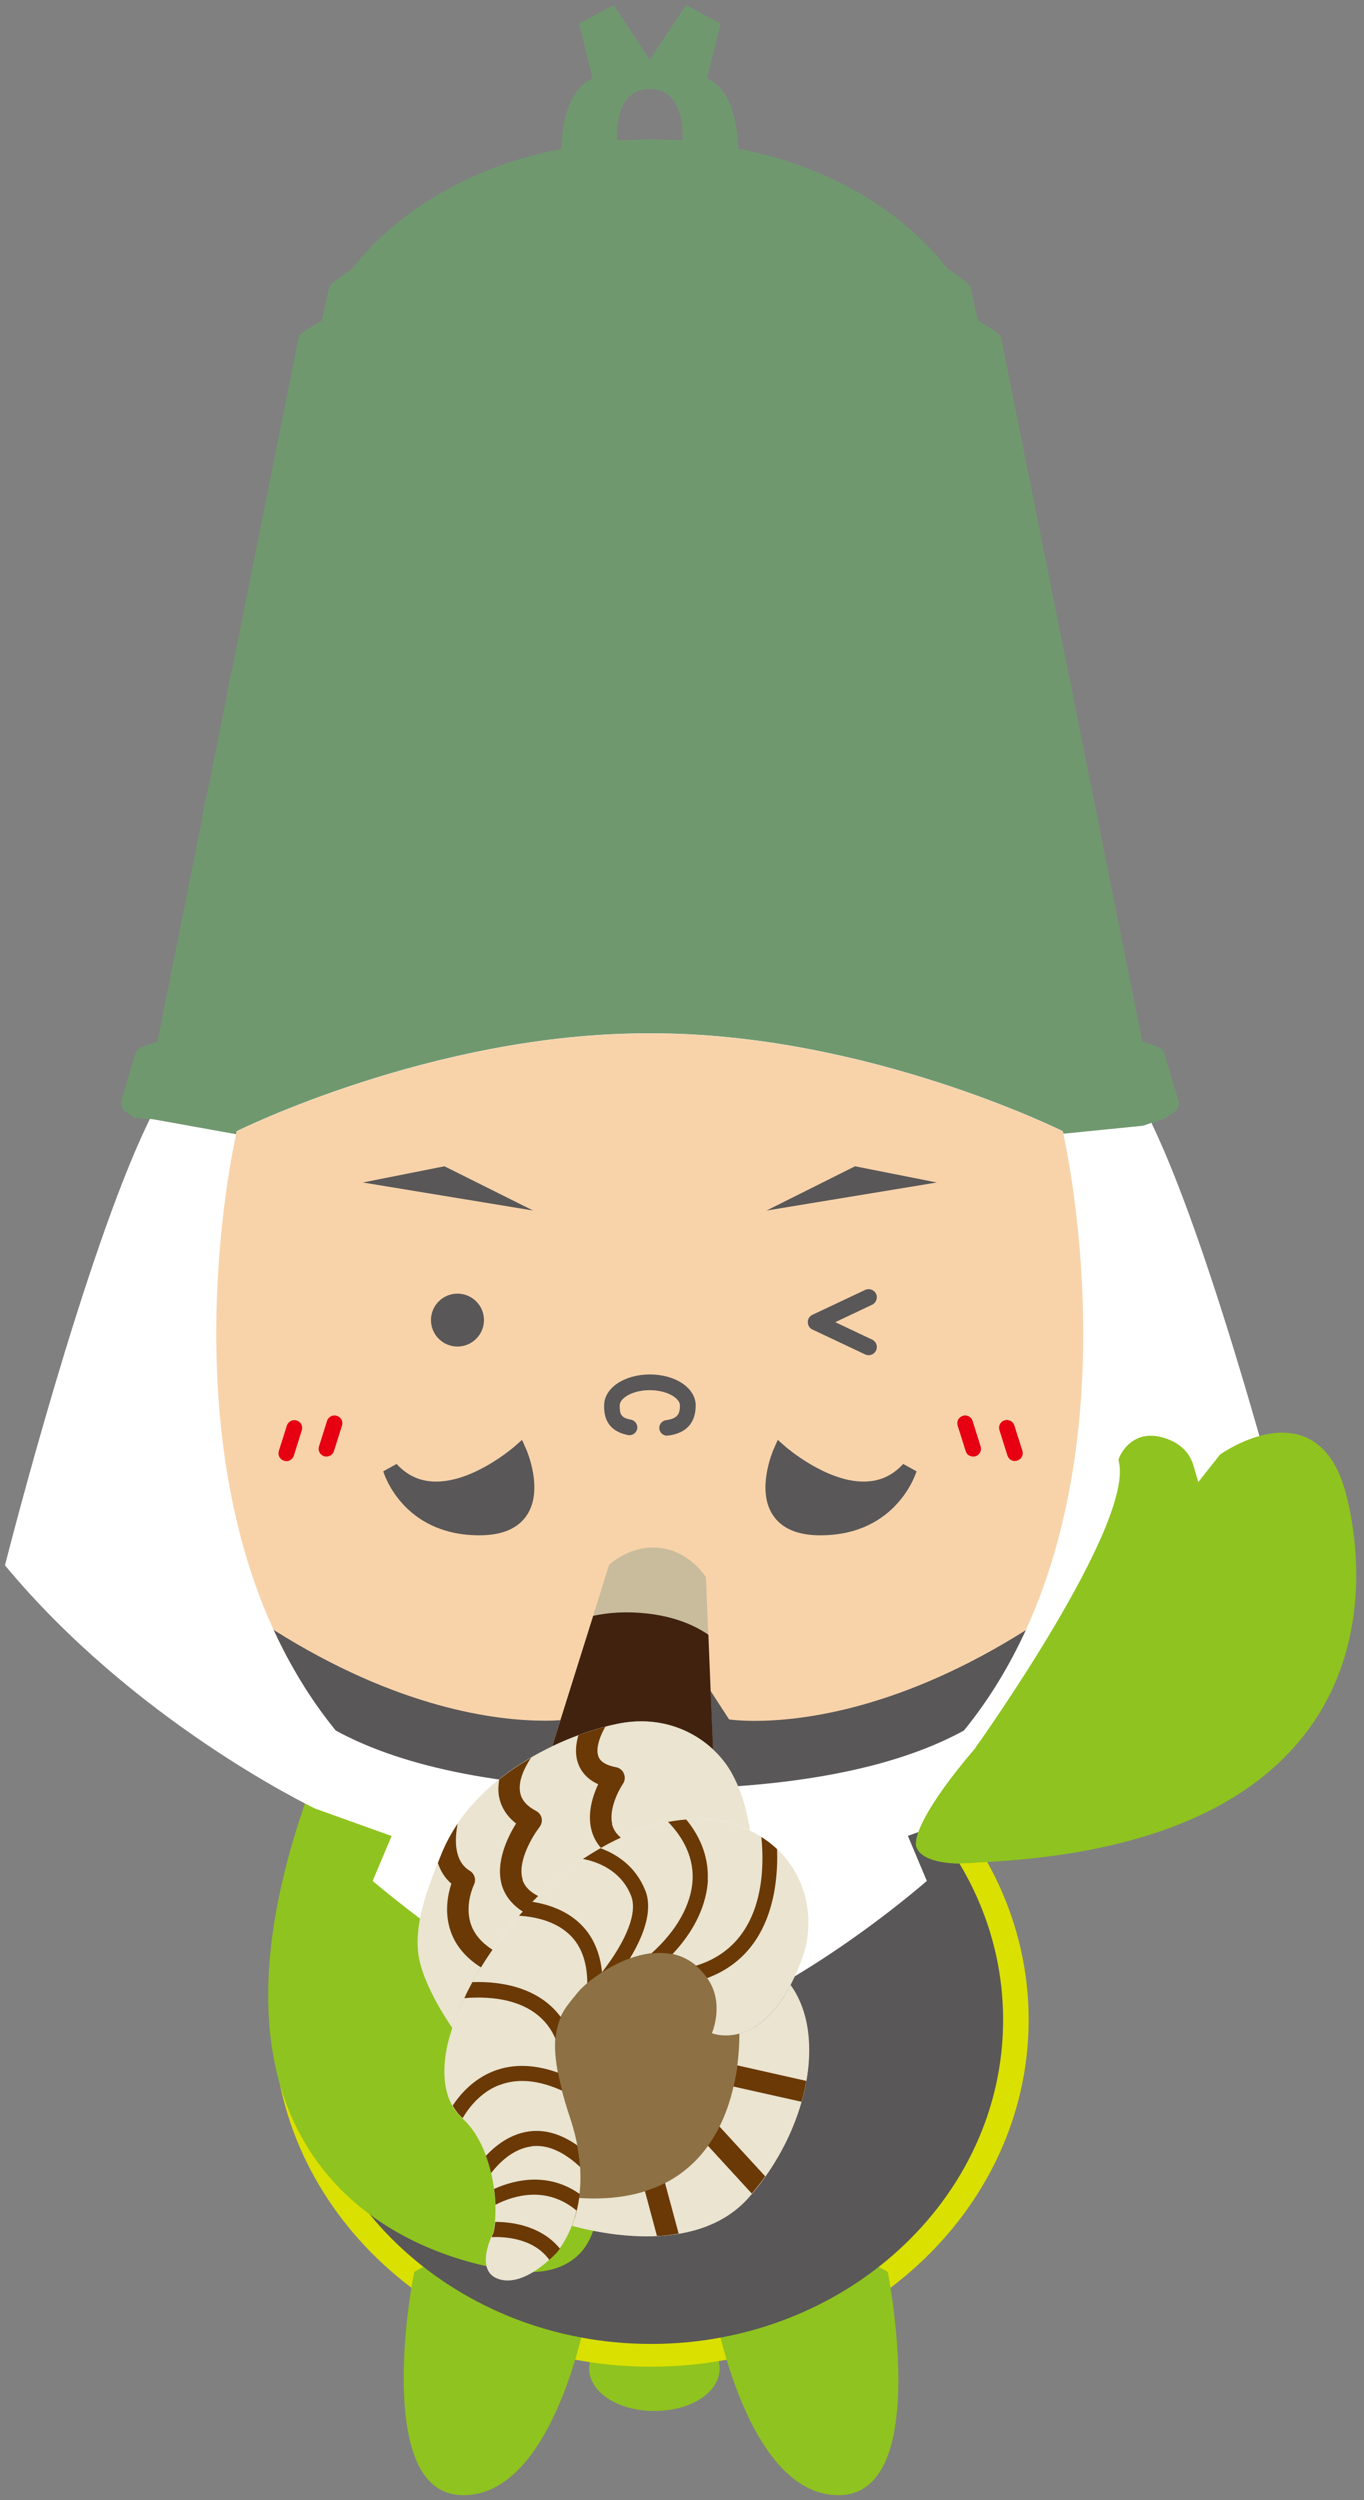 <svg width="137" height="251" viewBox="0 0 137 251" fill="none" xmlns="http://www.w3.org/2000/svg">
<rect x="0" y="0" width="137" height="251" fill="#808080" stroke="none"/>
<g clip-path="url(#clip0_40_511)">
<path d="M65.727 242.047C62.065 242.047 59.177 240.163 59.177 237.78C59.177 235.397 62.114 233.514 65.727 233.514C69.341 233.514 72.278 235.381 72.278 237.78C72.278 240.179 69.406 242.047 65.727 242.047Z" fill="#8FC31F"/>
<path d="M65.389 237.603C44.48 237.603 27.459 221.985 27.459 202.777C27.459 183.568 44.48 167.966 65.389 167.966C86.298 167.966 103.318 183.584 103.318 202.777C103.318 221.969 86.298 237.603 65.389 237.603Z" fill="#DAE000"/>
<path d="M84.216 250.5C74.972 250.5 71.761 231.952 71.729 231.775C71.729 231.71 71.729 231.646 71.761 231.598C71.793 231.533 75.23 225.85 81.78 225.85C84.103 225.85 86.556 226.574 89.056 228.023C89.121 228.055 89.169 228.12 89.185 228.2C89.218 228.345 92.202 243.561 87.943 248.745C86.975 249.921 85.765 250.5 84.216 250.5Z" fill="#8FC31F"/>
<path d="M46.561 250.5C45.028 250.5 43.802 249.937 42.834 248.745C39.446 244.623 40.543 233.498 41.592 228.184C41.592 228.12 41.656 228.055 41.705 228.023C44.206 226.574 46.658 225.85 48.981 225.85C55.499 225.85 58.968 231.533 59 231.582C59.032 231.646 59.048 231.694 59.032 231.743C59 231.952 55.773 250.5 46.545 250.5H46.561Z" fill="#8FC31F"/>
<path d="M65.389 170.253C45.883 170.253 30.024 184.857 30.024 202.777C30.024 220.697 45.9 235.317 65.389 235.317C84.878 235.317 100.753 220.73 100.753 202.777C100.753 184.824 84.894 170.253 65.389 170.253Z" fill="#595757"/>
<path d="M53.16 228.071C52.611 228.071 52.014 228.039 51.369 227.959C48.078 227.524 36.865 225.35 30.815 215.448C25.539 206.802 25.652 194.759 31.121 179.672V179.64L31.137 179.608C31.67 177.756 33.041 174.616 34.848 174.616C35.881 174.616 38.333 177.031 41.834 183.826V183.858L41.866 183.89C42.011 184.132 56.628 207.333 63.082 208.138C63.13 208.138 63.178 208.171 63.227 208.203C63.324 208.283 65.711 210.473 63.485 213.21C62.549 214.353 61.436 214.933 60.178 214.933C60.032 214.933 59.871 214.933 59.726 214.901L58.048 214.724L59.774 217.815C59.774 217.815 59.79 217.863 59.806 217.88C59.806 217.944 60.936 222.887 58.548 225.882C57.37 227.347 55.563 228.104 53.16 228.104V228.071Z" fill="#8FC31F"/>
<path d="M118.322 110.357L117.741 108.441V108.377L117.709 108.312L116.967 105.817C116.854 105.478 116.596 105.205 116.257 105.092L114.725 104.545L100.576 34.054C100.511 33.765 100.35 33.523 100.108 33.346C99.979 33.266 99.317 32.815 98.204 32.154L97.526 29.047C97.478 28.805 97.349 28.58 97.155 28.419C97.042 28.323 96.332 27.743 95.106 26.922C94.041 25.456 87.717 17.535 74.197 14.943H74.165C74.117 13.381 73.794 10.354 72.229 8.728C71.874 8.357 71.455 8.067 71.003 7.89L72.374 2.368L68.906 0.516L65.26 5.99L61.63 0.516L58.161 2.368L59.532 7.89C59.08 8.084 58.677 8.357 58.306 8.728C56.725 10.354 56.418 13.397 56.37 14.959C42.834 17.535 36.51 25.456 35.429 26.938C34.187 27.775 33.493 28.339 33.38 28.435C33.186 28.596 33.057 28.822 33.009 29.063L32.331 32.171C31.202 32.831 30.54 33.282 30.427 33.362C30.185 33.523 30.024 33.781 29.96 34.071L15.811 104.561L14.278 105.108C13.939 105.221 13.681 105.495 13.584 105.833L12.213 110.389C12.084 110.84 12.245 111.339 12.632 111.613L13.455 112.209L15.407 112.402L23.732 113.899C23.78 113.706 23.797 113.593 23.797 113.593C23.797 113.593 43.479 103.772 65.034 103.772H65.518C87.072 103.772 106.755 113.593 106.755 113.593C106.755 113.593 106.771 113.69 106.819 113.851L114.837 113.046L116.983 112.305L117.951 111.613C118.338 111.339 118.5 110.84 118.355 110.389L118.322 110.357ZM68.551 14.089H61.984C61.984 14.089 61.517 8.937 65.26 8.937C69.002 8.937 68.535 14.089 68.535 14.089H68.551Z" fill="#70986F"/>
<path d="M115.725 112.869L115.66 112.724L114.821 113.014L106.803 113.819C106.771 113.658 106.739 113.561 106.739 113.561C106.739 113.561 87.056 103.74 65.501 103.74H65.017C43.463 103.74 23.78 113.561 23.78 113.561C23.78 113.561 23.748 113.674 23.716 113.867L15.391 112.37L15.052 112.338L14.794 112.869C8.47 126.104 1.097 154.812 0.5 157.147C13.342 172.636 30.734 181.121 31.654 181.572L39.333 184.325L37.429 188.833C39.043 190.202 55.354 203.872 65.26 203.872C73.471 203.872 86.975 194.098 93.09 188.833L91.186 184.309L98.946 181.524C100.253 180.896 117.306 172.443 130.019 157.131C129.487 155.07 122.065 126.12 115.709 112.853L115.725 112.869Z" fill="white"/>
<path d="M106.739 113.577C106.739 113.577 87.056 103.756 65.502 103.756H65.018C43.463 103.756 23.781 113.577 23.781 113.577C23.781 113.577 16.601 143.96 29.056 166.791C38.349 173.264 50.756 177.209 64.372 177.209C79.457 177.209 93.041 172.362 102.576 164.618C113.482 142.076 106.739 113.561 106.739 113.561V113.577Z" fill="#F8D3AA"/>
<path d="M48.61 132.528C48.61 133.993 47.416 135.185 45.948 135.185C44.48 135.185 43.286 133.993 43.286 132.528C43.286 131.063 44.48 129.872 45.948 129.872C47.416 129.872 48.61 131.063 48.61 132.528Z" fill="#595757"/>
<path d="M53.547 121.531L44.641 117.087L36.445 118.714L53.547 121.531Z" fill="#595757"/>
<path d="M40.834 118.649L48.561 119.921L44.544 117.909L40.85 118.649H40.834Z" fill="#595757"/>
<path d="M67.002 144.137C66.615 144.137 66.276 143.847 66.228 143.461C66.163 143.026 66.47 142.64 66.905 142.575C68.067 142.414 68.293 141.947 68.293 141.094C68.293 140.369 67.002 139.564 65.26 139.564C63.517 139.564 62.243 140.369 62.243 141.094C62.243 141.947 62.34 142.334 63.372 142.527C63.791 142.607 64.082 143.026 64.001 143.445C63.921 143.879 63.501 144.153 63.082 144.072C60.678 143.606 60.678 141.786 60.678 141.094C60.678 139.355 62.694 137.986 65.276 137.986C67.857 137.986 69.874 139.355 69.874 141.094C69.874 142.833 68.954 143.879 67.131 144.121C67.099 144.121 67.067 144.121 67.018 144.121L67.002 144.137Z" fill="#595757"/>
<path d="M52.143 145.86C52.143 145.86 44.173 152.88 39.252 147.502C39.252 147.502 40.898 153.347 48.158 153.347C55.418 153.347 52.143 145.86 52.143 145.86Z" fill="#595757"/>
<path d="M48.158 154.136C40.382 154.136 38.51 147.776 38.494 147.711L39.833 146.971C40.93 148.162 42.221 148.742 43.818 148.742C47.626 148.742 51.578 145.296 51.627 145.264L52.433 144.556L52.869 145.538C52.934 145.699 54.595 149.547 52.934 152.091C52.046 153.443 50.449 154.136 48.158 154.136ZM41.624 149.982C42.834 151.286 44.851 152.558 48.158 152.558C49.868 152.558 51.03 152.107 51.611 151.221C52.353 150.094 52.095 148.339 51.756 147.148C50.255 148.275 47.061 150.304 43.802 150.304C43.028 150.304 42.302 150.191 41.624 149.966V149.982Z" fill="#595757"/>
<path d="M32.799 146.23C32.799 146.23 32.638 146.23 32.557 146.198C32.138 146.069 31.912 145.634 32.041 145.215L32.847 142.655C32.977 142.237 33.412 142.011 33.832 142.14C34.251 142.269 34.477 142.704 34.348 143.122L33.541 145.682C33.428 146.02 33.122 146.23 32.783 146.23H32.799Z" fill="#E60012"/>
<path d="M28.766 146.681C28.766 146.681 28.604 146.681 28.524 146.649C28.104 146.52 27.878 146.085 28.007 145.667L28.814 143.123C28.943 142.704 29.395 142.479 29.798 142.607C30.218 142.736 30.444 143.171 30.314 143.59L29.508 146.15C29.395 146.488 29.088 146.697 28.75 146.697L28.766 146.681Z" fill="#E60012"/>
<path d="M76.989 121.531L85.878 117.087L94.09 118.714L76.989 121.531Z" fill="#595757"/>
<path d="M85.991 117.909L81.974 119.921L89.701 118.649L85.991 117.909Z" fill="#595757"/>
<path d="M78.392 145.86C78.392 145.86 86.362 152.88 91.283 147.502C91.283 147.502 89.637 153.347 82.377 153.347C75.117 153.347 78.392 145.86 78.392 145.86Z" fill="#595757"/>
<path d="M82.377 154.136C80.102 154.136 78.505 153.443 77.618 152.091C75.956 149.563 77.618 145.715 77.682 145.538L78.118 144.556L78.925 145.264C78.925 145.264 82.926 148.742 86.733 148.742C88.33 148.742 89.621 148.162 90.718 146.971L92.057 147.711C92.057 147.711 90.17 154.136 82.393 154.136H82.377ZM78.763 147.164C78.424 148.355 78.182 150.111 78.925 151.238C79.505 152.123 80.667 152.558 82.377 152.558C85.636 152.558 87.653 151.286 88.879 149.982C88.201 150.191 87.491 150.304 86.717 150.304C83.458 150.304 80.28 148.275 78.763 147.148V147.164Z" fill="#595757"/>
<path d="M97.736 146.23C97.397 146.23 97.091 146.02 96.994 145.682L96.187 143.122C96.058 142.704 96.284 142.269 96.704 142.14C97.123 142.011 97.559 142.237 97.688 142.655L98.494 145.215C98.624 145.634 98.398 146.069 97.978 146.198C97.897 146.23 97.817 146.23 97.736 146.23Z" fill="#E60012"/>
<path d="M101.947 146.681C101.608 146.681 101.302 146.472 101.189 146.134L100.382 143.573C100.253 143.155 100.479 142.72 100.898 142.591C101.302 142.463 101.753 142.688 101.882 143.107L102.689 145.651C102.818 146.069 102.592 146.504 102.173 146.633C102.092 146.665 102.011 146.665 101.947 146.665V146.681Z" fill="#E60012"/>
<path d="M103.044 163.651C90.541 171.541 80.683 172.765 75.811 172.765C74.552 172.765 73.681 172.684 73.229 172.62L69.89 167.467L67.631 171.75L65.26 167.033L62.904 171.734L60.645 167.451L57.306 172.604C56.87 172.652 55.983 172.748 54.724 172.748C49.868 172.748 40.011 171.541 27.491 163.635C29.121 167.177 31.154 170.591 33.719 173.731C39.543 176.919 49.223 179.624 65.276 179.624C81.312 179.624 90.992 176.935 96.817 173.731C99.382 170.591 101.415 167.177 103.044 163.635V163.651Z" fill="#595757"/>
<g style="mix-blend-mode:multiply">
<path d="M95.09 26.905C91.154 24.217 80.635 18.179 65.292 18.179H65.227C49.884 18.179 39.43 24.136 35.493 26.825C35.477 26.857 35.445 26.889 35.429 26.905C34.187 27.743 46.4 19.741 65.227 19.741H65.292C84.103 19.741 95.106 26.938 95.09 26.905Z" fill="#70986F"/>
</g>
<g style="mix-blend-mode:multiply">
<path d="M72.713 94.691V86.704C74.439 85.61 75.908 84.144 77.005 82.406H110.288L110.078 81.391L109.836 80.168H78.166C78.812 78.573 79.183 76.835 79.183 74.999C79.183 73.164 78.828 71.473 78.199 69.895H107.787L107.336 67.657H77.053C75.956 65.902 74.472 64.405 72.729 63.294V24.732C87.556 26.761 98.22 32.138 98.22 32.138C93.88 29.562 80.893 22.639 65.276 22.639C49.659 22.639 36.671 29.562 32.331 32.122C32.331 32.122 43.06 26.744 57.822 24.716V63.245C56.063 64.356 54.579 65.854 53.482 67.609H23.2L22.748 69.847H52.337C51.708 71.425 51.353 73.147 51.353 74.951C51.353 76.754 51.724 78.509 52.353 80.119H20.683L20.312 81.971L20.231 82.357H53.514C54.611 84.096 56.08 85.561 57.806 86.656V94.626C30.444 95.85 21.748 103.611 21.36 103.965C21.038 104.255 21.022 104.754 21.312 105.076C21.602 105.398 22.103 105.414 22.425 105.124C22.522 105.044 31.541 97.09 59.629 96.14C59.726 96.14 59.823 96.156 59.887 96.14C61.597 96.091 63.372 96.059 65.227 96.059C97.736 96.059 108.158 105.977 108.271 106.074C108.416 106.235 108.626 106.299 108.82 106.299C109.013 106.299 109.223 106.219 109.368 106.074C109.675 105.768 109.675 105.269 109.368 104.963C108.965 104.577 100.075 96.011 72.697 94.658L72.713 94.691ZM60.048 24.474C61.742 24.313 63.485 24.217 65.26 24.217C67.034 24.217 68.76 24.313 70.454 24.474V62.134C68.841 61.49 67.083 61.12 65.243 61.12C63.404 61.12 61.662 61.49 60.032 62.134V24.474H60.048ZM55.208 80.876C55.208 80.876 55.144 80.795 55.128 80.747C54.16 79.056 53.595 77.092 53.595 74.999C53.595 68.575 58.822 63.358 65.26 63.358C71.697 63.358 76.924 68.575 76.924 74.999C76.924 81.423 71.697 86.64 65.26 86.64C60.968 86.64 57.225 84.322 55.208 80.86V80.876ZM60.048 94.594V87.864C61.662 88.508 63.42 88.878 65.26 88.878C67.099 88.878 68.857 88.508 70.471 87.864V94.594C68.793 94.53 67.05 94.513 65.243 94.513C63.437 94.513 61.726 94.546 60.048 94.594Z" fill="#70986F"/>
</g>
<g style="mix-blend-mode:multiply">
<path d="M74.198 14.943C71.535 14.444 70.1 14.009 65.276 14.009C61.662 14.009 59.097 14.411 56.386 14.943C56.386 14.943 61.533 14.363 65.292 14.363C70.471 14.363 74.214 14.959 74.214 14.943H74.198Z" fill="#70986F"/>
</g>
<path d="M62.065 173.054C66.082 172.249 69.422 173.602 71.6 175.647L70.906 158.338C70.906 158.338 69.357 155.794 66.341 155.408C63.324 155.021 61.178 157.098 61.178 157.098L55.45 175.325C57.822 174.198 60.161 173.441 62.065 173.054Z" fill="#C9BC9C"/>
<path d="M70.051 218.652C67.067 221.47 62.888 222.806 57.693 222.661C57.903 220.117 57.645 217.026 56.418 213.371C53.143 203.549 54.87 201.44 56.693 199.202L57.128 198.671C58.338 197.141 63.243 193.486 67.567 194.05C69.357 194.275 70.826 195.241 71.923 196.916C73.649 199.524 72.326 202.664 72.31 202.712C72.213 202.954 72.213 203.211 72.31 203.453C72.407 203.678 72.649 204.145 72.826 203.968C74.326 202.599 73.843 201.907 74.552 202.004L75.311 202.68C75.73 202.728 74.988 204.338 75.617 204.274C75.488 207.816 74.601 214.401 70.051 218.7V218.652Z" fill="#8D7043"/>
<path d="M71.148 164.118C69.938 163.281 68.051 162.379 65.324 162.025C62.904 161.719 61 161.912 59.581 162.218L55.467 175.308C57.838 174.181 60.178 173.424 62.081 173.038C66.099 172.233 69.438 173.585 71.616 175.63L71.148 164.102V164.118Z" fill="#40220F"/>
<path d="M71.519 204.129C71.519 204.129 77.037 206.351 80.57 196.594C82.248 191.989 80.635 186 74.762 183.52C68.099 180.686 60.258 184.969 56.112 188.447C47.206 195.934 45.222 204.274 45.222 204.274C45.222 204.274 43.286 209.829 46.432 212.663C49.578 215.497 50.175 221.518 49.529 224.175C49.529 224.175 47.513 228.039 50.159 228.828C52.805 229.617 55.838 226.204 55.838 226.204C55.838 226.204 60.242 221.583 57.273 212.663C54.289 203.743 56.322 202.181 57.967 200.104C59.613 198.027 67.292 192.907 71.132 198.735C72.778 201.231 71.503 204.113 71.503 204.113L71.519 204.129Z" fill="#EAE4D1"/>
<path d="M56.128 188.447C60.274 184.953 68.115 180.686 74.778 183.52C74.972 183.6 75.149 183.697 75.327 183.778C75.246 183.133 74.698 179.511 72.858 177.015C70.826 174.262 66.921 172.072 62.065 173.054C56.58 174.165 47.529 178.255 44.367 186.032C43.157 189.026 41.608 192.794 42.011 196.095C42.398 199.395 45.545 203.759 45.545 203.759L45.883 202.31C47.013 199.395 49.836 193.712 56.112 188.447H56.128Z" fill="#EAE4D1"/>
<path d="M48.287 197.544C48.642 196.964 49.029 196.369 49.465 195.741C48.384 195.048 47.642 194.195 47.303 193.197C46.625 191.233 47.593 189.252 47.593 189.236C47.852 188.737 47.674 188.109 47.19 187.819C45.593 186.853 45.657 184.696 45.964 183.085C45.351 184.003 44.818 184.969 44.383 186.016C44.254 186.338 44.109 186.692 43.98 187.03C44.238 187.803 44.657 188.528 45.335 189.107C44.996 190.138 44.609 191.957 45.254 193.857C45.754 195.338 46.803 196.562 48.303 197.512L48.287 197.544Z" fill="#6A3906"/>
<path d="M61.484 183.101C61.145 181.604 62.146 179.704 62.565 179.092C62.775 178.786 62.807 178.4 62.662 178.062C62.533 177.724 62.227 177.482 61.871 177.418C60.936 177.241 60.355 176.903 60.129 176.403C59.726 175.47 60.436 173.956 60.807 173.344C59.952 173.57 59.048 173.859 58.096 174.198C57.822 175.131 57.709 176.226 58.145 177.241C58.403 177.853 58.951 178.609 60.081 179.124C59.564 180.235 59 181.926 59.371 183.568C59.532 184.309 59.871 184.953 60.355 185.517C61 185.146 61.662 184.808 62.355 184.486C61.888 184.1 61.597 183.649 61.468 183.118L61.484 183.101Z" fill="#6A3906"/>
<path d="M52.498 188.705C51.917 186.885 53.53 184.277 54.192 183.423C54.386 183.166 54.466 182.844 54.402 182.538C54.337 182.216 54.127 181.958 53.853 181.813C52.901 181.314 52.369 180.702 52.24 179.929C52.03 178.786 52.691 177.434 53.337 176.468C52.24 177.112 51.159 177.836 50.142 178.641C50.062 179.189 50.013 179.736 50.11 180.3C50.304 181.395 50.885 182.329 51.836 183.069C50.981 184.438 49.707 187.03 50.433 189.349C50.772 190.411 51.498 191.265 52.53 191.925C53.014 191.393 53.514 190.878 54.047 190.347C53.224 189.928 52.691 189.397 52.482 188.721L52.498 188.705Z" fill="#6A3906"/>
<path d="M49.626 219.747C49.707 220.295 49.739 220.826 49.771 221.341C51.627 220.391 54.918 219.409 57.935 221.953C58.064 221.438 58.161 220.874 58.225 220.262C55.079 218.057 51.772 218.797 49.642 219.747H49.626Z" fill="#6A3906"/>
<path d="M71.084 188.753C71.213 186.128 70.067 184.051 68.922 182.667C68.309 182.715 67.696 182.795 67.099 182.908C68.212 184.035 69.68 186.048 69.567 188.688C69.454 191.2 67.938 193.873 65.405 196.127C66.115 196.03 66.825 196.046 67.534 196.191C70.406 193.164 71.019 190.331 71.1 188.753H71.084Z" fill="#6A3906"/>
<path d="M49.739 223.064C49.707 223.466 49.642 223.853 49.562 224.175C49.562 224.175 49.481 224.336 49.368 224.594C50.917 224.529 53.644 224.771 55.176 226.88C55.596 226.493 55.87 226.204 55.87 226.204C55.87 226.204 56.015 226.043 56.241 225.753C54.547 223.66 51.853 223.064 49.739 223.064Z" fill="#6A3906"/>
<path d="M69.874 197.334C70.277 197.672 70.664 198.075 71.019 198.59C77.327 196.256 78.183 189.735 78.053 185.645C77.585 185.194 77.053 184.792 76.472 184.421C76.827 187.964 76.682 195.273 69.89 197.35L69.874 197.334Z" fill="#6A3906"/>
<path d="M50.126 209.346C51.95 208.621 54.079 208.815 56.467 209.893C56.306 209.249 56.16 208.638 56.063 208.09C53.692 207.237 51.514 207.172 49.578 207.929C47.61 208.702 46.287 210.151 45.464 211.391C45.722 211.842 46.045 212.276 46.464 212.647C47.126 211.536 48.287 210.054 50.126 209.33V209.346Z" fill="#6A3906"/>
<path d="M64.808 189.783C63.824 187.319 61.888 186.128 60.307 185.548C59.694 185.903 59.113 186.257 58.548 186.627C59.839 186.869 62.339 187.674 63.388 190.33C64.049 191.989 62.953 194.79 60.468 197.994C60.274 196.094 59.613 194.517 58.467 193.325C57.032 191.828 55.096 191.184 53.434 190.926C52.966 191.393 52.546 191.86 52.127 192.327C53.708 192.423 55.902 192.858 57.37 194.388C58.451 195.515 58.984 197.109 58.984 199.105C60.016 198.236 61.549 197.238 63.259 196.626C64.937 193.873 65.502 191.506 64.808 189.767V189.783Z" fill="#6A3906"/>
<path d="M55.805 204.693C55.87 203.807 56.063 203.099 56.338 202.519C54.208 199.605 50.498 198.88 47.448 198.993C47.142 199.556 46.867 200.088 46.642 200.603C49.223 200.378 54.047 200.571 55.805 204.709V204.693Z" fill="#6A3906"/>
<path d="M53.337 215.48C54.902 215.255 56.564 215.963 58.274 217.557C58.225 216.865 58.129 216.14 57.983 215.384C56.354 214.24 54.724 213.757 53.111 213.983C51.288 214.24 49.836 215.335 48.803 216.43C49.013 216.994 49.191 217.573 49.32 218.169C50.159 217.09 51.546 215.738 53.321 215.496L53.337 215.48Z" fill="#6A3906"/>
<path d="M79.409 199.267C77.715 202.519 75.795 203.743 74.262 204.161C74.278 207.865 73.342 221.631 58.177 220.665C58.016 221.76 57.758 222.694 57.451 223.466C61.565 224.561 70.39 226.059 75.214 220.617C81.103 213.967 83.119 204.403 79.409 199.283V199.267Z" fill="#EAE4D1"/>
<path d="M74.052 207.35C73.972 208.01 73.843 208.734 73.665 209.475L80.506 211.005C80.699 210.296 80.861 209.604 80.99 208.911L74.052 207.35Z" fill="#6A3906"/>
<path d="M75.52 220.214C75.988 219.651 76.44 219.071 76.859 218.491L72.261 213.484C71.939 214.144 71.552 214.788 71.1 215.416L75.52 220.23V220.214Z" fill="#6A3906"/>
<path d="M65.986 224.481C66.712 224.449 67.438 224.369 68.164 224.24L66.792 219.152C66.179 219.474 65.502 219.748 64.776 219.973L65.986 224.481Z" fill="#6A3906"/>
<path d="M87.249 136.054C87.136 136.054 87.007 136.022 86.894 135.974L81.603 133.478C81.312 133.349 81.135 133.06 81.135 132.738C81.135 132.416 81.312 132.126 81.603 131.997L86.894 129.501C87.298 129.308 87.798 129.485 87.992 129.888C88.185 130.29 88.008 130.789 87.604 130.983L83.894 132.738L87.604 134.493C88.008 134.686 88.185 135.169 87.992 135.587C87.846 135.877 87.556 136.054 87.249 136.054Z" fill="#595757"/>
<path d="M96.51 187.094C95.365 187.094 92.654 186.933 92.057 185.484C91.654 184.518 92.961 181.346 97.93 175.534L97.962 175.502V175.469C98.139 175.244 114.063 152.912 112.353 146.649C112.353 146.617 112.337 146.568 112.353 146.488C112.66 145.618 113.692 144.137 115.58 144.137C115.983 144.137 116.435 144.201 116.887 144.346C118.468 144.813 119.484 145.779 119.887 147.18L120.355 148.79L122.565 146.005L122.598 145.972H122.63C122.63 145.972 125.647 143.831 128.777 143.831C129.374 143.831 129.955 143.912 130.487 144.056C132.294 144.572 133.681 145.972 134.601 148.178C134.811 148.694 135.004 149.273 135.166 149.869C136.021 153.073 138.296 164.263 131.423 173.618C125.421 181.781 114.241 186.273 98.172 186.982H98.139H98.107C97.881 187.014 97.268 187.062 96.526 187.062L96.51 187.094Z" fill="#8FC31F"/>
</g>
<defs>
<clipPath id="clip0_40_511">
<rect width="135.714" height="250" fill="white" transform="translate(0.5 0.5)"/>
</clipPath>
</defs>
</svg>
